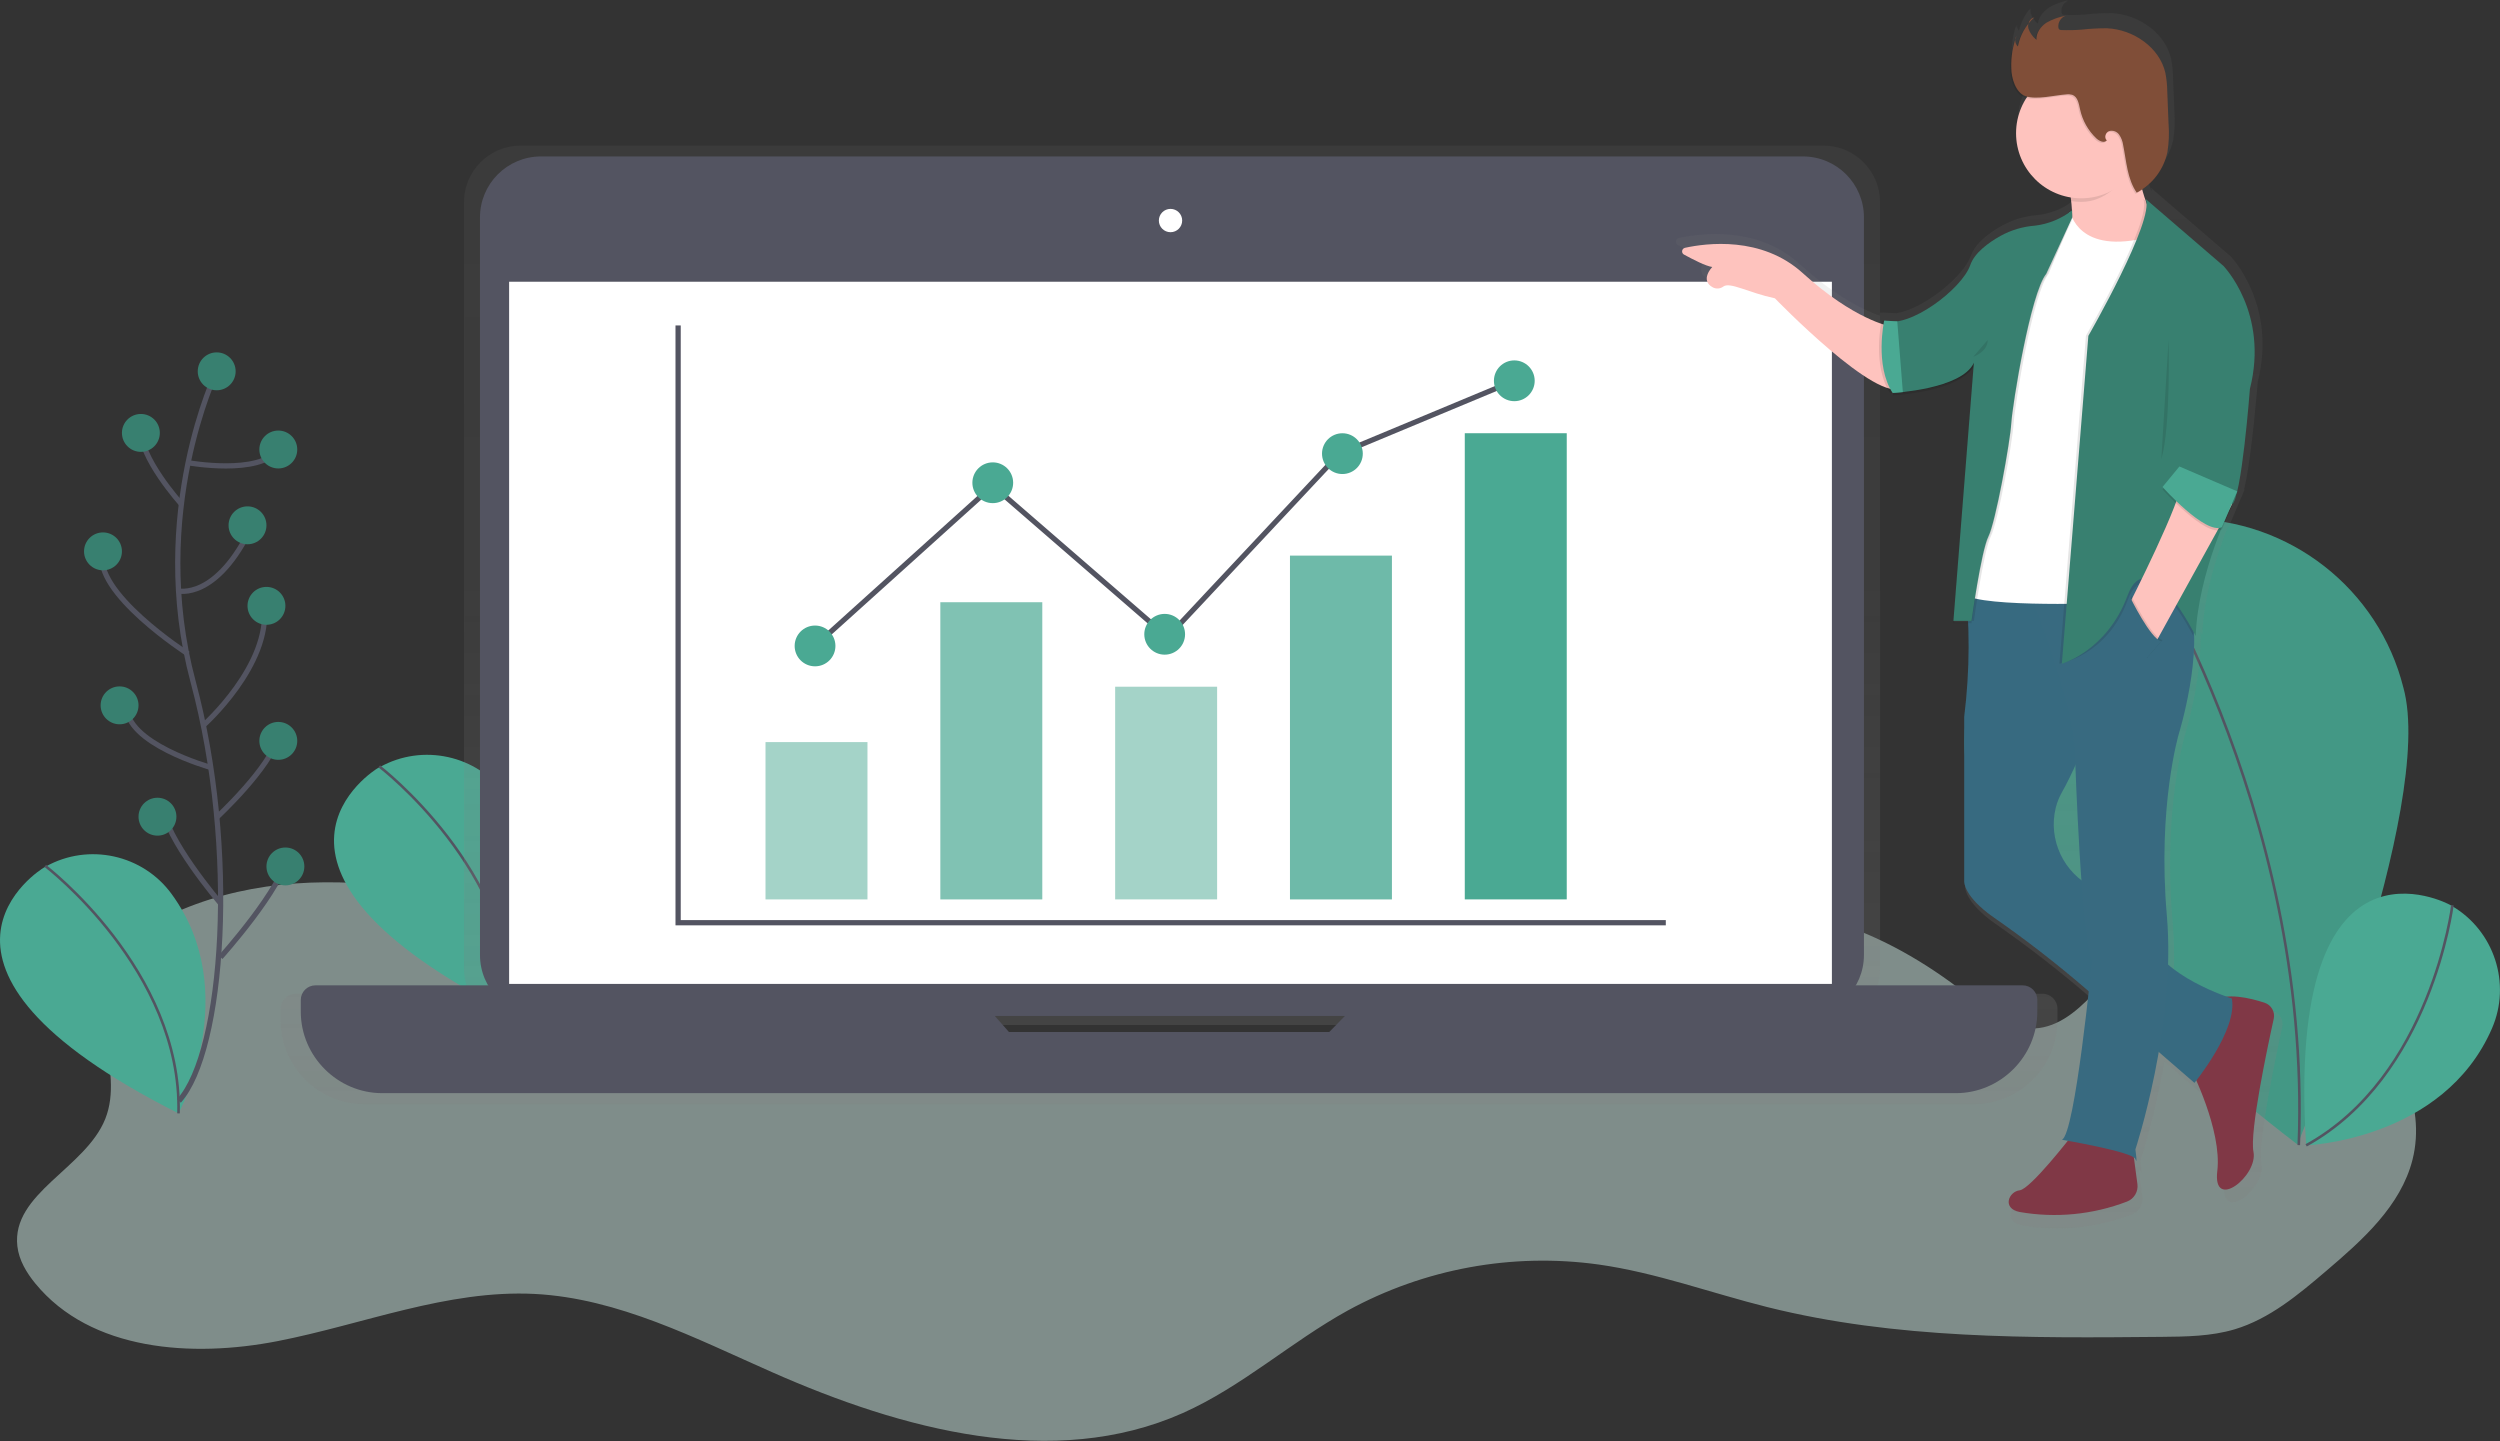 <svg viewBox="0 0 954 550" xmlns="http://www.w3.org/2000/svg" fill-rule="evenodd" clip-rule="evenodd" stroke-miterlimit="10">
  <rect x="0" y="0" width="954" height="550" fill="#333333" stroke="none"/>
  <path d="M236.74 360.11c-57.68-19.93-123.63-36.8-177.52-8.16-6.83 3.63-13.56 8.2-17.24 15-9.72 17.89 5.73 41.09-1.8 60-7.53 18.91-35.87 28.43-33.55 48.63.61 5.28 3.47 10.06 6.84 14.18 21.11 25.79 59.81 28.4 92.52 22 32.71-6.4 64.7-19.67 98-18 32 1.65 61.44 17 90.76 29.92 49.43 21.84 107.16 37.51 156.55 15.56 22.63-10.06 41.34-27.19 63-39.15 29.185-15.967 62.748-22.125 95.7-17.56 22 3.1 43 10.9 64.53 16.28 48.9 12.21 99.94 11.81 150.33 11.33 9.38-.09 18.91-.2 27.9-2.88 13.31-4 24.29-13.21 34.86-22.22 13.89-11.83 28.52-24.83 33-42.52 5.29-21-5.66-43.32-21.9-57.59-16.24-14.27-37-22.07-57.26-29.59-5-1.84-10.34-3.71-15.46-2.32-3.36.92-6.19 3.16-8.7 5.57-14.38 13.84-26.53 37.25-46.14 33.49-7-1.34-12.73-6.21-18.27-10.71-29.58-24-69.37-42.53-105.07-29.27-26.11 9.7-44.54 34.61-71 43.4-18.82 6.26-39.27 3.55-59.07 4.77-28.8 1.76-56.83 11.94-85.67 11.32-73.54-1.58-134.81-71.9-208.05-65.2-5.74.52-12 1.84-15.52 6.38" fill="#cce8e2" fill-opacity=".5" fill-rule="nonzero"/>
  <path d="M144 293.22s-61.11 36.89 51.58 93.71c0 0 24.83-46.1-2.62-83.69-10.972-15.086-31.724-19.634-48-10.52l-.96.5z" fill="#4aa993" fill-rule="nonzero"/>
  <path d="M144.73 292.45s52.32 40 50.86 94.45" fill="none" stroke="#535461"/>
  <path d="M917.15 262.49c12.38 45.27-40.43 174.24-40.43 174.24S765.6 352.6 753.21 307.33c-2.356-7.892-3.553-16.084-3.553-24.32 0-46.629 38.37-85 85-85 38.907 0 73.083 26.714 82.483 64.47l.01.01z" fill="#4aa993" fill-rule="nonzero"/>
  <path d="M917.15 262.49c12.38 45.27-40.43 174.24-40.43 174.24S765.6 352.6 753.21 307.33c-2.356-7.892-3.553-16.084-3.553-24.32 0-46.629 38.37-85 85-85 38.907 0 73.083 26.714 82.483 64.47l.01.01z" fill-opacity=".1" fill-rule="nonzero"/>
  <path d="M813.21 203.2s69.17 104.42 64 233.78" fill="none" stroke="#535461"/>
  <path d="M934.8 345.23s-62.72-34.12-54.78 91.83c0 0 52.32-1.87 70.89-44.55 7.48-17.098.91-37.314-15.19-46.75l-.92-.53z" fill="#4aa993" fill-rule="nonzero"/>
  <path d="M935.83 345.45s-8.1 65.38-55.81 91.61" fill="none" stroke="#535461"/>
  <path d="M16.56 331.19s-61.14 36.88 51.56 93.67c0 0 24.83-46.1-2.62-83.69-10.972-15.086-31.724-19.634-48-10.52l-.94.54z" fill="#4aa993" fill-rule="nonzero"/>
  <path d="M17.26 330.42s52.32 40 50.86 94.45" fill="none" stroke="#535461"/>
  <path d="M902.43 554.27h-64.25c1.478-2.973 2.245-6.25 2.24-9.57V252.14c0-11.8-9.71-21.51-21.51-21.51H321.58c-11.8 0-21.51 9.71-21.51 21.51v292.57c-.005 3.32.762 6.597 2.24 9.57h-66.52c-3.122 0-5.69 2.569-5.69 5.69v4.62c0 17.456 14.364 31.82 31.82 31.82H876.3c17.456 0 31.82-14.364 31.82-31.82V560v-.04c0-3.121-2.568-5.69-5.69-5.69zm-395.89 18.2l-5.54-6.25h136.78l-6.1 6.26-125.14-.01z" fill="url(#_Linear1)" fill-rule="nonzero" transform="translate(-123 -175.07)"/>
  <path d="M711.28 82.96c0-12.838-10.422-23.26-23.26-23.26h-481.6c-12.838 0-23.26 10.422-23.26 23.26v281.47c0 12.838 10.422 23.26 23.26 23.26h481.6c12.838 0 23.26-10.422 23.26-23.26V82.96z" fill="#535461"/>
  <path fill="#fff" d="M194.28 107.51h504.77v267.95H194.28z"/>
  <circle cx="446.67" cy="84.16" r="4.45" fill="#fff"/>
  <path d="M524.6 376.01l-17.34 17.79H385l-15.67-17.79H120.34c-3.05 0-5.56 2.51-5.56 5.56v4.48c0 17.061 14.039 31.1 31.1 31.1h600.46c17.061 0 31.1-14.039 31.1-31.1v-4.48c0-3.05-2.51-5.56-5.56-5.56H524.6z" fill="#535461" fill-rule="nonzero"/>
  <path d="M258.77 124.19v227.92h376.9" fill="none" stroke="#535461" stroke-width="2"/>
  <path fill="#4aa993" fill-opacity=".5" d="M292.12 283.18h38.91v60.04h-38.91z"/>
  <path fill="#4aa993" fill-opacity=".7" d="M358.83 229.81h38.91v113.41h-38.91z"/>
  <path fill="#4aa993" fill-opacity=".5" d="M425.54 262.05h38.91v81.16h-38.91z"/>
  <path fill="#4aa993" fill-opacity=".8" d="M492.25 212.02h38.91v131.2h-38.91z"/>
  <path fill="#4aa993" d="M558.96 165.32h38.91v177.89h-38.91z"/>
  <path d="M311.02 246.49l67.82-61.15 66.71 57.81 65.6-70.04 66.71-27.8" fill="none" stroke="#535461" stroke-width="2"/>
  <circle cx="311.02" cy="246.49" r="7.78" fill="#4aa993"/>
  <circle cx="444.44" cy="242.04" r="7.78" fill="#4aa993"/>
  <circle cx="512.26" cy="173.11" r="7.78" fill="#4aa993"/>
  <circle cx="378.84" cy="184.22" r="7.78" fill="#4aa993"/>
  <circle cx="577.86" cy="145.31" r="7.78" fill="#4aa993"/>
  <path d="M990.31 560.82c-4.1-1.35-10.18-2.91-15-2.36-4.59-1.67-15.38-6-22.75-12.52.213-6.411.049-12.828-.49-19.22-3.77-42.87 4.71-71.13 4.71-71.13s6.66-21.56 5.93-39.45c.43.81.67 1.29.67 1.29.58-15.43 5.84-31.4 9.78-41.35.15-.043.297-.096.44-.16l4.4-10.44c.351-.609.629-1.257.83-1.93l.71-1.65-.21-.09c.07-.27.14-.56.21-.85 2.81-11.89 5-40.09 5-40.09 7.54-29.68-10.36-48-10.36-48l-30.38-26.14c.151.34.252.701.3 1.07l-.25-.22c-.43-1.23-.9-2.7-1.36-4.38 1.072-.769 2.075-1.629 3-2.57 3.454-3.262 5.83-7.502 6.81-12.15.589-3.635.74-7.329.45-11l-.5-12.61c-.023-2.468-.274-4.928-.75-7.35-2.29-10-12.54-17-22.83-17.46-3.274-.019-6.546.155-9.8.52-2.661.219-5.332.275-8 .17-.304.016-.605-.064-.86-.23-.231-.231-.364-.543-.37-.87-.106-1.182.277-2.358 1.06-3.25.402-.353.872-.622 1.38-.79l-.73.17c.36-.284.766-.504 1.2-.65-2.667.469-5.232 1.4-7.58 2.75-.647.425-1.241.925-1.77 1.49-1.398 1.227-2.307 2.917-2.56 4.76-1.253-1.058-2.188-2.443-2.7-4-.159-.637-.159-1.303 0-1.94-.18.22-.353.447-.52.68v-.21c-1.932 2.375-3.3 5.159-4 8.14-.543-.652-.803-1.495-.72-2.34-.15.47-.29.94-.42 1.41-.045-.312-.045-.628 0-.94-1.177 3.605-1.709 7.39-1.57 11.18 0 3.78 1.68 9.67 5.73 11 .21.07.42.12.64.17-2.642 4.104-4.047 8.884-4.047 13.765 0 12.359 9.01 23.018 21.197 25.075.067.46.13.943.19 1.45h.16c.11 1 .2 2.1.26 3.22-1.022 1.001-2.141 1.899-3.34 2.68-3.4 2.01-7.192 3.265-11.12 3.68-4.69.368-9.248 1.732-13.37 4-4.85 2.71-10.2 6.66-11.88 11.46-2.8 8-18.22 20.45-28.56 22l-3.68-.21-.27-.08v.07l-.9-.05h-.29v.05l-.93-.05s-.09.43-.22 1.19c-5.2-1.79-16.25-6.75-30.63-19.8-16-14.53-37.65-11.67-46-9.84-.653.144-1.122.728-1.122 1.396 0 .522.285 1.003.742 1.254 3.37 1.85 8.59 4.54 11 4.84 0 0-5 5.23.32 8 1.299.628 2.847.477 4-.39 2.58-1.89 9.75 2.39 20.14 4.62 0 0 29.32 30.34 43.88 35 .335.663.706 1.307 1.11 1.93l.9-.07v.07h.38l.11 1s22.64-1.19 30-9.41c.521-.467 1-.979 1.43-1.53l-7.87 99h.07l-.07.94h5.79c.495 12.176-.03 24.372-1.57 36.46v64.54s-.3 5.68 11.5 14c12.372 8.613 24.294 17.856 35.72 27.69l1.43 1.24c-2.17 19.75-6.71 56.56-10.5 57.93l2.34.41c-4 5.07-15.36 19-18.82 19.37-4.24.47-7.07 7.07 0 8.48 14.116 2.443 28.633 1.012 42-4.14 2.734-1.079 4.393-3.907 4-6.82l-1.37-10.4c.259.144.469.364.6.63.94 2.83 0-3.77 0-3.77 3.874-12.451 6.917-25.146 9.11-38l14 12.1s.28-.35.77-1c3.43 7.78 9.55 23.7 8.18 35.36-1.88 16 16 1.88 14.13-7.54-1.52-7.62 5.28-39.92 7.93-52 .589-2.689-.98-5.417-3.6-6.26z" fill="url(#_Linear2)" fill-rule="nonzero" transform="translate(-123 -175.07)"/>
  <path d="M721 124.42s-13.34-2.3-33.12-20.24c-15.65-14.19-36.76-11.4-44.9-9.61-.637.138-1.096.706-1.096 1.359 0 .508.279.978.726 1.221 3.29 1.8 8.39 4.43 10.78 4.73 0 0-4.93 5.1.31 7.83 1.278.627 2.806.48 3.94-.38 2.52-1.84 9.52 2.34 19.67 4.51 0 0 39.56 40.94 48.76 34L721 124.42zM789.11 68.76s3.68 15.64 0 26.68l16.56 2.3 14.72-7.36v-9.66s-6.9-14.72-5.06-31.74l-26.22 19.78z" fill="#fec3be" fill-rule="nonzero"/>
  <path d="M836 407.76s12 23.46 10.12 39.1c-1.88 15.64 15.64 1.84 13.8-7.36-1.49-7.44 5.15-39 7.74-50.74.579-2.615-.936-5.274-3.48-6.11-5.53-1.82-14.79-4.05-19.44-.64-6.87 5.05-8.74 25.75-8.74 25.75zM790.49 433.52s-15.64 20.24-19.78 20.7c-4.14.46-6.9 6.9 0 8.28 13.776 2.398 27.947 1.015 41-4 2.68-1.045 4.31-3.809 3.93-6.66l-2.64-19.7-22.51 1.38z" fill="#803846" fill-rule="nonzero"/>
  <path d="M764.73 218.71l-15 2c2.059 17.52 1.998 35.224-.18 52.73v63s-.29 5.55 11.23 13.62c12.08 8.398 23.722 17.41 34.88 27l41.74 36.16s16.56-20.24 14.26-32.2c0 0-27.6-8.74-31.28-23-2.11-8.16-12.81-15-21.57-19.3-11.305-5.49-17.309-18.226-14.35-30.44.512-2.067 1.302-4.056 2.35-5.91 7.36-12.88 17.94-41.86 17.94-41.86l-20.24-38.58-19.78-3.22z" fill="#386a80" fill-rule="nonzero"/>
  <path d="M764.73 218.71l-15 2c2.059 17.52 1.998 35.224-.18 52.73v63s-.29 5.55 11.23 13.62c12.08 8.398 23.722 17.41 34.88 27l41.74 36.16s16.56-20.24 14.26-32.2c0 0-27.6-8.74-31.28-23-2.11-8.16-12.81-15-21.57-19.3-11.305-5.49-17.309-18.226-14.35-30.44.512-2.067 1.302-4.056 2.35-5.91 7.36-12.88 17.94-41.86 17.94-41.86l-20.24-38.58-19.78-3.22z" fill="#386a80" fill-opacity=".05" fill-rule="nonzero"/>
  <path d="M786.81 434.93s27.14 4.6 28.06 7.36c.92 2.76 0-3.68 0-3.68s15.64-47.38 12-89.23c-3.64-41.85 4.6-69.46 4.6-69.46s9.66-31.28 4.14-49.22c-5.52-17.94-63.48-10.12-63.48-10.12s20.24 47.38 19.78 69.92c0 0 2.3 68.08 6.44 75.9-.04-.04-6.48 66.66-11.54 68.53z" fill="#386a80" fill-rule="nonzero"/>
  <path d="M790 80.72s2.76 17 30.36 9.66L802 230.21s-53.36 1.84-52.9-4.6l11-84.63L790 80.72z" fill="#fff" fill-rule="nonzero"/>
  <path d="M790.72 79.8c-3.593 3.538-8.277 5.761-13.29 6.31-4.579.351-9.032 1.674-13.06 3.88-4.73 2.65-10 6.5-11.6 11.19-3.22 9.2-23.46 24.38-32.66 21.16l3.22 27.6s26.22-1.38 30.82-11.5l-7.81 98.49h6.9s3.68-26.68 6.44-32.2c2.76-5.52 8.28-35.88 8.74-43.24.46-7.36 7.36-49.68 13.34-57l9-21.85-.04-2.84z" fill-opacity=".1" fill-rule="nonzero"/>
  <path d="M790.72 81.18c-4.111 3.215-9.027 5.239-14.21 5.85-4.577.359-9.026 1.688-13.05 3.9-4.73 2.65-10 6.5-11.6 11.19-3.22 9.2-23.46 24.38-32.66 21.16l3.22 27.6s26.22-1.38 30.82-11.5l-7.82 98.43h6.9s3.68-26.68 6.44-32.2c2.76-5.52 8.28-35.88 8.74-43.24.46-7.36 7.36-49.68 13.34-57l9.88-21.44v-2.75z" fill-opacity=".1" fill-rule="nonzero"/>
  <path d="M790.72 80.26c-4.111 3.215-9.027 5.239-14.21 5.85-4.579.351-9.032 1.674-13.06 3.88-4.73 2.65-10 6.5-11.6 11.19-3.22 9.2-23.46 24.38-32.66 21.16l3.22 27.6s26.22-1.38 30.82-11.5l-7.81 98.49h6.9s3.68-26.68 6.44-32.2c2.76-5.52 8.28-35.88 8.74-43.24.46-7.36 7.36-49.68 13.34-57l9.89-21.39-.01-2.84z" fill="#388070" fill-rule="nonzero"/>
  <path d="M814.18 62.55c-.6-4.36.6-7.08 1.15-12.19l-26.22 19.78s.63 2.67 1.11 6.58c1.323.214 2.66.321 4 .32 9.1 0 15.65-7.11 19.96-14.49z" fill-opacity=".1" fill-rule="nonzero"/>
  <circle cx="794.17" cy="50.83" r="24.84" fill="#fec3be"/>
  <path d="M767.06 26.48c-.159-4.189.521-8.368 2-12.29-.846 1.27-.623 2.988.52 4 .801-4.274 2.996-8.165 6.24-11.06-1.77.29-2.68 2.48-2.24 4.22.598 1.699 1.662 3.197 3.07 4.32-.15-2.63 1.59-5.09 3.79-6.53 2.292-1.317 4.796-2.224 7.4-2.68-1.83.65-3.002 2.465-2.84 4.4.008.321.141.626.37.85.25.16.544.237.84.22 2.591.1 5.186.043 7.77-.17 3.177-.358 6.373-.528 9.57-.51 10 .42 20.05 7.25 22.29 17 .464 2.366.709 4.769.73 7.18l.49 12.31c.285 3.591.137 7.204-.44 10.76-1.401 6.643-5.699 12.324-11.71 15.48-3.61-5.23-3.93-11.95-5.18-18.18-.197-1.438-.732-2.808-1.56-4-.874-1.205-2.424-1.728-3.85-1.3-1.35.54-1.93 2.6-.81 3.52-1 1.18-2.87.3-4-.75-3.155-2.993-5.328-6.875-6.23-11.13-.45-2.14-.9-4.78-3-5.51-.722-.199-1.477-.25-2.22-.15-4.38.3-11.23 2.11-15.47.72-3.89-1.27-5.53-7.03-5.53-10.72z" fill-opacity=".1" fill-rule="nonzero"/>
  <path d="M767.52 26.02c-.159-4.189.521-8.368 2-12.29-.846 1.27-.623 2.988.52 4 .801-4.274 2.996-8.165 6.24-11.06-1.77.29-2.68 2.48-2.24 4.22.598 1.699 1.662 3.197 3.07 4.32-.15-2.63 1.59-5.09 3.79-6.53 2.292-1.317 4.796-2.224 7.4-2.68-1.83.65-3.002 2.465-2.84 4.4.008.321.141.626.37.85.25.16.544.237.84.22 2.591.1 5.186.043 7.77-.17 3.177-.358 6.373-.528 9.57-.51 10 .42 20.05 7.25 22.29 17 .464 2.366.709 4.769.73 7.18l.49 12.31c.285 3.591.137 7.204-.44 10.76-1.401 6.643-5.699 12.324-11.71 15.48-3.61-5.23-3.93-11.95-5.18-18.18-.197-1.438-.732-2.808-1.56-4-.874-1.205-2.424-1.728-3.85-1.3-1.35.54-1.93 2.6-.81 3.52-1 1.18-2.87.3-4-.75-3.155-2.993-5.328-6.875-6.23-11.13-.45-2.14-.9-4.78-3-5.51-.722-.199-1.477-.25-2.22-.15-4.38.3-11.23 2.11-15.47.72-3.89-1.28-5.53-7.03-5.53-10.72z" fill="#804e38" fill-rule="nonzero"/>
  <path d="M718 122.35s-3.68 17 3.22 27.6l3.91-.32-2.13-27-5-.28z" fill-opacity=".1" fill-rule="nonzero"/>
  <path d="M719 122.35s-3.68 17 3.22 27.6l3.91-.32-2.13-27-5-.28z" fill="#4aa993" fill-rule="nonzero"/>
  <path d="M817.86 75.93l29.67 25.53s17.48 17.94 10.12 46.92c0 0-3.22 42.32-6.9 44.16 0 0-12.88 25.76-13.8 50.14 0 0-17.25-34.73-25.07-13.57-7.82 21.16-26 24.15-26 24.15L796 128.1s25.54-44.39 21.86-52.17z" fill-opacity=".1" fill-rule="nonzero"/>
  <path d="M818.78 75.93l29.67 25.53s17.48 17.94 10.12 46.92c0 0-3.22 42.32-6.9 44.16 0 0-12.88 25.76-13.8 50.14 0 0-18.17-36.57-26-15.41-7.83 21.16-25.07 26-25.07 26l10.12-125.11s25.54-44.45 21.86-52.23z" fill="#388070" fill-rule="nonzero"/>
  <path d="M832.35 183.76s7.36-5.06 19.32 8.74l-29.44 53.36-9.89-14.93s20.93-41.19 20.01-47.17z" fill="#fec3be" fill-rule="nonzero"/>
  <path d="M825.22 186.75s16.28 18.28 22.63 15.35l5.88-13.69-22.07-9.48-6.44 7.82z" fill-opacity=".1" fill-rule="nonzero"/>
  <path d="M825.22 185.83s16.28 18.28 22.63 15.35l5.88-13.69-22.07-9.48-6.44 7.82z" fill="#4aa993" fill-rule="nonzero"/>
  <path d="M813.34 227.44s7.75 15.88 11.88 16.8l-6 6.9-8.74-16.56 2.86-7.14z" fill-opacity=".1" fill-rule="nonzero"/>
  <path d="M812.88 227.93s7.75 15.88 11.88 16.8l-6 6.9-8.76-16.59 2.88-7.11z" fill="#386a80" fill-rule="nonzero"/>
  <path d="M827.52 129.71s.92 33.12-2.76 45.54M753 136.15s5.52-1.84 5.52-6.44" fill-opacity=".1" fill-rule="nonzero"/>
  <path d="M82.69 141.69s-26.22 54.24-9 118.43 11.75 141-5.42 160" fill="none" stroke="#535461" stroke-width="2"/>
  <circle cx="82.69" cy="141.7" r="7.23" fill="#388070"/>
  <path d="M71.79 176.58s27.18 4.9 34.41-5M69.21 192.33s-16.35-18.09-15.45-28.94M67.82 225.47s14.87 3.92 28.44-25M71.79 249.57s-37-23.81-32.49-39.17M77.57 276.82s25.92-23 23.21-45.63M80.39 292.84s-33-9.22-32-23.68M82.69 311.93s20.79-19.26 23.5-31M84.14 344.68s-21.33-24.9-22.24-37.55M84.14 365.29s23.87-26.52 25.67-39.17" fill="none" stroke="#535461" stroke-width="2"/>
  <circle cx="53.76" cy="165.2" r="7.23" fill="#388070"/>
  <circle cx="45.63" cy="269.16" r="7.23" fill="#388070"/>
  <circle cx="39.3" cy="210.4" r="7.23" fill="#388070"/>
  <circle cx="106.2" cy="171.53" r="7.23" fill="#388070"/>
  <circle cx="106.2" cy="282.72" r="7.23" fill="#388070"/>
  <circle cx="94.45" cy="200.46" r="7.23" fill="#388070"/>
  <circle cx="108.91" cy="330.64" r="7.23" fill="#388070"/>
  <circle cx="60.09" cy="311.65" r="7.23" fill="#388070"/>
  <circle cx="101.68" cy="231.19" r="7.23" fill="#388070"/>
  <defs>
    <linearGradient id="_Linear1" x1="0" y1="0" x2="1" y2="0" gradientUnits="userSpaceOnUse" gradientTransform="rotate(-90 582.74 13.63) scale(365.75)">
      <stop offset="0" stop-color="gray" stop-opacity=".25"/>
      <stop offset=".54" stop-color="gray" stop-opacity=".12"/>
      <stop offset="1" stop-color="gray" stop-opacity=".1"/>
    </linearGradient>
    <linearGradient id="_Linear2" x1="0" y1="0" x2="1" y2="0" gradientUnits="userSpaceOnUse" gradientTransform="matrix(0 -468.7 468.7 0 878.33 643.77)">
      <stop offset="0" stop-color="gray" stop-opacity=".25"/>
      <stop offset=".54" stop-color="gray" stop-opacity=".12"/>
      <stop offset="1" stop-color="gray" stop-opacity=".1"/>
    </linearGradient>
  </defs>
</svg>
